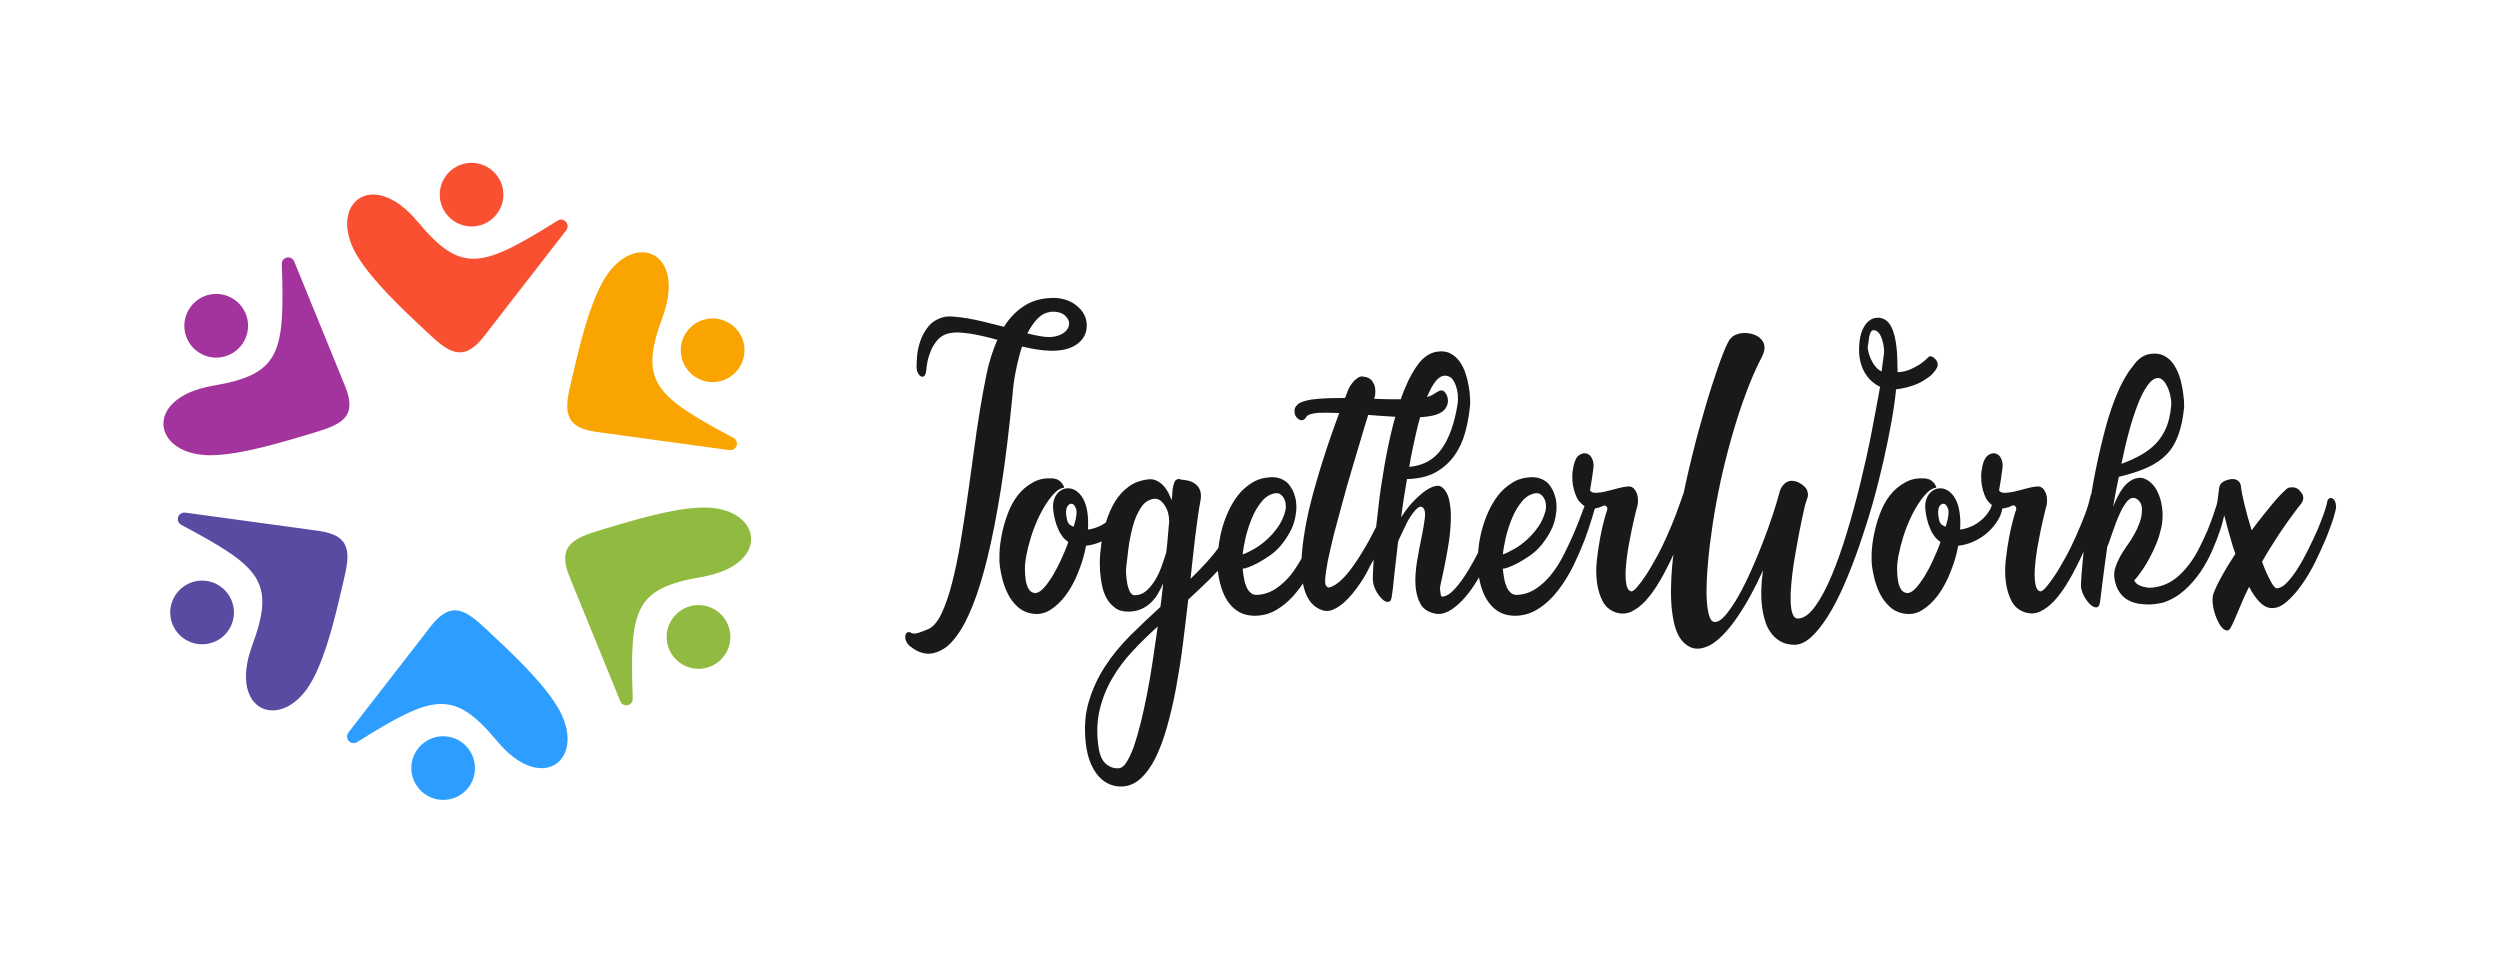 <?xml version="1.0" encoding="utf-8"?>
<!-- Generator: Adobe Illustrator 27.6.1, SVG Export Plug-In . SVG Version: 6.00 Build 0)  -->
<svg version="1.1" id="Layer_1" xmlns="http://www.w3.org/2000/svg" xmlns:xlink="http://www.w3.org/1999/xlink" x="0px" y="0px"
	 viewBox="0 0 1328 512" style="enable-background:new 0 0 1328 512;" xml:space="preserve">
<style type="text/css">
	.st0{fill-rule:evenodd;clip-rule:evenodd;fill:#F95032;}
	.st1{fill-rule:evenodd;clip-rule:evenodd;fill:#F9A400;}
	.st2{fill-rule:evenodd;clip-rule:evenodd;fill:#91BA40;}
	.st3{fill-rule:evenodd;clip-rule:evenodd;fill:#2D9EFF;}
	.st4{fill-rule:evenodd;clip-rule:evenodd;fill:#574BA2;}
	.st5{fill-rule:evenodd;clip-rule:evenodd;fill:#A4349D;}
	.st6{opacity:0.9;}
</style>
<path class="st0" d="M257,178.8c14.6-18.8,29.2-37.7,43.8-56.5c1-1.3,1-3.2-0.2-4.5c-1.1-1.3-3-1.5-4.4-0.6
	c-40.2,25.1-51,28.6-74.3,0.6c-24.7-29.7-48.7-8.7-31.9,18.5c8.4,13.6,24.1,28.2,37,40.3C238,186.9,245.8,193.1,257,178.8L257,178.8
	z"/>
<path class="st0" d="M250.5,86.5c9.3,0,16.9,7.6,16.9,16.9s-7.6,16.9-16.9,16.9c-9.3,0-16.9-7.6-16.9-16.9S241.1,86.5,250.5,86.5
	L250.5,86.5z"/>
<path class="st1" d="M316.6,229.4c23.6,3.2,47.2,6.5,70.9,9.7c1.7,0.2,3.3-0.8,3.8-2.4c0.5-1.6-0.2-3.3-1.7-4.1
	c-41.8-22.3-50.3-29.8-37.7-64c13.4-36.3-16.8-46.6-32-18.4c-7.6,14-12.4,35-16.4,52.2C300,217,298.6,226.9,316.6,229.4L316.6,229.4
	z"/>
<path class="st1" d="M393.2,177.6c4.7,8.1,1.9,18.4-6.2,23.1c-8.1,4.7-18.4,1.9-23.1-6.2c-4.7-8.1-1.9-18.4,6.2-23.1
	C378.2,166.8,388.5,169.5,393.2,177.6L393.2,177.6z"/>
<path class="st2" d="M302.5,306.3c9,22.1,18,44.1,27,66.2c0.6,1.6,2.3,2.4,3.9,2.1c1.7-0.4,2.8-1.8,2.7-3.5
	c-1.6-47.4,0.7-58.5,36.6-64.6c38.1-6.6,31.9-37.9-0.1-36.9c-15.9,0.5-36.4,6.8-53.4,11.9C305,285.8,295.7,289.5,302.5,306.3
	L302.5,306.3z"/>
<path class="st2" d="M385.7,346.8c-4.7,8.1-15,10.9-23.1,6.2c-8.1-4.7-10.9-15-6.2-23.1c4.7-8.1,15-10.9,23.1-6.2
	S390.4,338.7,385.7,346.8L385.7,346.8z"/>
<path class="st3" d="M228.9,332.6c-14.6,18.8-29.2,37.7-43.8,56.5c-1,1.3-1,3.2,0.2,4.5c1.1,1.3,3,1.5,4.4,0.6
	c40.2-25.1,51-28.6,74.3-0.6c24.7,29.7,48.7,8.7,31.9-18.5c-8.4-13.6-24.1-28.2-37-40.3C247.9,324.5,240.1,318.3,228.9,332.6
	L228.9,332.6z"/>
<path class="st3" d="M235.4,424.9c-9.3,0-16.9-7.6-16.9-16.9s7.6-16.9,16.9-16.9s16.9,7.6,16.9,16.9
	C252.4,417.3,244.8,424.9,235.4,424.9L235.4,424.9z"/>
<path class="st4" d="M169.3,282c-23.6-3.2-47.2-6.5-70.9-9.7c-1.7-0.2-3.3,0.8-3.8,2.4s0.2,3.3,1.7,4.1c41.8,22.3,50.3,29.8,37.7,64
	c-13.4,36.3,16.8,46.6,32,18.4c7.6-14,12.4-35,16.4-52.2C185.9,294.4,187.3,284.5,169.3,282L169.3,282z"/>
<path class="st4" d="M92.7,333.8c-4.7-8.1-1.9-18.4,6.2-23.1s18.4-1.9,23.1,6.2s1.9,18.4-6.2,23.1
	C107.7,344.6,97.4,341.9,92.7,333.8L92.7,333.8z"/>
<path class="st5" d="M183.3,205.1c-9-22.1-18-44.1-27-66.2c-0.6-1.6-2.3-2.4-3.9-2.1c-1.7,0.4-2.8,1.8-2.7,3.5
	c1.6,47.4-0.7,58.5-36.6,64.6c-38.1,6.6-31.9,37.9,0.1,36.9c15.9-0.5,36.4-6.8,53.4-11.9C180.9,225.6,190.2,221.9,183.3,205.1
	L183.3,205.1z"/>
<path class="st5" d="M100.2,164.6c4.7-8.1,15-10.9,23.1-6.2s10.9,15,6.2,23.1s-15,10.9-23.1,6.2C98.3,183.1,95.5,172.7,100.2,164.6
	L100.2,164.6z"/>
<g class="st6">
	<path d="M537.9,209.3c0.1-1.4,0.2-3.1,0.5-5c0.2-1.9,0.6-4,1-6.2c0.4-2.2,0.9-4.5,1.5-6.9c0.6-2.4,1.2-4.8,2-7.1
		c2.6,0.6,5.2,1.1,7.6,1.5c2.4,0.4,4.8,0.6,7,0.7c6.1,0.2,11-0.9,14.5-3.4s5.3-5.8,5.3-10c0-2.2-0.5-4.2-1.5-6
		c-1-1.8-2.4-3.4-4.1-4.7c-1.7-1.4-3.7-2.4-6.1-3.1c-2.4-0.7-4.9-1-7.7-0.8c-5.8,0.3-10.6,1.9-14.6,4.7c-4,2.7-7.3,6.3-10,10.6
		c-3.2-0.8-6.4-1.6-9.6-2.4s-6.3-1.5-9.2-2s-5.5-0.8-7.9-1c-2.3-0.2-4.2-0.1-5.6,0.3c-3.4,1-6,2.6-7.9,5c-1.9,2.4-3.3,4.9-4.2,7.6
		s-1.5,5.2-1.7,7.6c-0.2,2.4-0.3,4.1-0.3,5.2c-0.1,1.6,0.1,3,0.6,4s1,1.7,1.7,2c0.7,0.3,1.3,0.3,1.8-0.2s0.8-1.4,1-2.7
		c0.1-1.3,0.3-3,0.7-5c0.4-2,1.1-4,1.9-6c0.8-1.9,2-3.7,3.4-5.4c1.4-1.6,3.3-2.8,5.5-3.4c1.6-0.4,3.3-0.6,5.3-0.6
		c2,0.1,4.1,0.3,6.4,0.6c2.3,0.4,4.6,0.8,7.1,1.4c2.5,0.6,5,1.2,7.5,1.9c-2.5,5.8-4.5,11.9-5.8,18.5c-1.3,6.6-2.5,12.7-3.4,18.5
		c-1.2,7.2-2.3,14.9-3.4,23c-1.1,8.1-2.2,16.3-3.4,24.5s-2.4,16.2-3.7,23.9c-1.3,7.7-2.8,14.7-4.4,20.9c-1.6,6.2-3.4,11.5-5.4,15.8
		s-4.3,7.1-6.8,8.4c-1.8,0.8-3.6,1.5-5.4,2.1c-1.8,0.6-3.2,0.6-4,0.1c-0.9-0.5-1.7-0.6-2.2-0.2c-0.6,0.4-0.9,1-1,1.8
		c-0.1,0.8,0,1.7,0.4,2.7c0.4,1,1.1,1.9,2,2.7c2.3,1.8,4.4,3,6.3,3.5c1.9,0.5,3.4,0.7,4.6,0.5c2.2-0.2,4.5-1,7-2.5s5.1-4.1,7.7-7.9
		c2.7-3.7,5.3-8.9,7.9-15.4c2.6-6.5,5.2-14.8,7.7-25s4.9-22.4,7.2-36.7C534,245.4,536,228.6,537.9,209.3z M551,169.4
		c2-2.1,4.3-3.3,6.8-3.7c1.7-0.3,3.5-0.1,5.3,0.4c1.9,0.6,3.4,1.9,4.4,3.8c0.4,0.9,0.5,1.9,0.3,3c-0.2,1.1-0.8,2.1-1.7,3
		c-0.9,1-2.2,1.7-3.8,2.3c-1.6,0.6-3.6,0.9-5.9,0.8c-1,0-2.5-0.2-4.3-0.5c-1.8-0.3-3.9-0.8-6.4-1.4C547.3,174.1,549,171.5,551,169.4
		z"/>
	<path d="M1000.4,245.3c1.7-7.4,3.1-14.4,4.3-21c1.2-6.6,2-12.4,2.5-17.5c1.7-0.2,3.6-0.5,5.6-1s4.1-1.2,6.1-2.1
		c2-0.9,3.9-2.1,5.7-3.4c1.8-1.3,3.2-3,4.3-4.9c0.4-0.8,0.5-1.7,0.3-2.5c-0.2-0.9-0.6-1.6-1.2-2.2c-0.6-0.6-1.2-1.1-1.9-1.3
		c-0.7-0.3-1.2-0.2-1.6,0.2c-1.8,1.8-3.5,3.2-5.1,4.2c-1.7,1-3.2,1.8-4.6,2.4c-1.4,0.6-2.7,1-3.9,1.2c-1.1,0.2-2.1,0.3-2.9,0.3v-0.4
		c0-1.1-0.1-2.6-0.1-4.3s-0.1-3.6-0.2-5.6c-0.1-2-0.4-4-0.7-6c-0.3-2-0.8-3.9-1.4-5.6c-0.6-1.7-1.4-3.2-2.4-4.4
		c-1-1.2-2.3-2-3.8-2.4c-0.9-0.3-2-0.3-3.2-0.1c-1.2,0.1-2.5,0.8-3.7,1.8s-2.3,2.6-3.2,4.6c-0.9,2.1-1.5,4.8-1.7,8.3
		c-0.2,2.9,0,5.5,0.5,7.9c0.5,2.3,1.3,4.4,2.3,6.2s2.3,3.4,3.7,4.7c1.5,1.3,3,2.3,4.6,3.1c-1.3,7.2-2.8,15.3-4.5,24.1
		c-1.7,8.8-3.7,17.7-5.9,26.8c-2.2,9-4.6,17.8-7.2,26.4c-2.6,8.6-5.3,16.2-8.1,22.9c-2.8,6.7-5.7,12.1-8.7,16.3s-6,6.4-9.1,6.6
		c-1.3,0-2.3-0.7-2.9-2.3c-0.6-1.6-1-3.7-1.1-6.4c-0.1-2.7,0-5.8,0.3-9.3s0.7-7.2,1.3-10.9c0.6-3.7,1.2-7.4,1.9-11.1
		c0.6-3.6,1.3-6.9,1.9-9.9s1.1-5.5,1.6-7.5c0.4-2,0.7-3.2,0.9-3.7c0.3-0.8,0.5-1.6,0.8-2.4s0.5-1.5,0.5-2.3s-0.2-1.6-0.5-2.4
		s-1-1.7-2-2.5c-1.5-1.2-3-2-4.4-2.3c-1.4-0.3-2.7-0.3-3.8,0.2c-1.1,0.5-2.1,1.3-2.9,2.4c-0.8,1.1-1.4,2.5-1.7,4
		c-0.7,2.7-1.8,6.2-3.2,10.6c-1.4,4.3-3.1,9.1-5,14.1c-1.9,5-4,10.1-6.3,15.3c-2.3,5.2-4.6,9.9-6.9,14c-2.3,4.1-4.6,7.5-6.8,10.2
		s-4.2,4-6,4c-1.4,0-2.5-1.3-3.2-4s-1.1-6.4-1.2-11.1c0-4.7,0.2-10.2,0.8-16.5c0.5-6.4,1.4-13.2,2.5-20.5c1.1-7.3,2.5-14.9,4.2-22.8
		c1.7-7.8,3.7-15.7,5.9-23.4c2.2-7.8,4.6-15.3,7.3-22.5c2.6-7.2,5.5-13.9,8.7-20c1-2,1.5-3.8,1.4-5.3s-0.6-2.8-1.6-3.9
		c-0.9-1.1-2.1-1.9-3.6-2.5c-1.5-0.6-3-0.9-4.6-1c-1.6-0.1-3.1,0.1-4.6,0.6s-2.7,1.2-3.5,2.2c-0.8,0.6-2.1,3.1-3.9,7.6
		s-3.8,10.3-6.1,17.4c-2.3,7.1-4.6,15.1-7.1,24.1c-2.4,8.9-4.7,18.2-6.8,27.7c-0.4,1.7-0.7,3.4-1.1,5.2c0,0-2.8,8-4.2,11.7
		c-1.4,3.7-3,7.5-4.7,11.3c-1.7,3.9-3.5,7.6-5.5,11.2c-2,3.6-3.8,6.8-5.6,9.5s-3.4,4.9-4.8,6.5c-1.4,1.6-2.5,2.4-3.2,2.2
		c-1.3-0.3-2.1-1.6-2.5-3.8c-0.4-2.3-0.5-5-0.3-8.2c0.2-3.1,0.6-6.6,1.2-10.3c0.7-3.7,1.3-7.2,2-10.5c0.7-3.2,1.3-6,1.9-8.4
		c0.6-2.3,0.9-3.7,1.1-4.2c0.2-0.8,0.3-1.8,0.3-3s-0.2-2.4-0.6-3.5c-0.4-1.1-0.9-2-1.7-2.8c-0.8-0.7-1.7-1.1-2.9-1
		c-1.6,0.1-3.4,0.4-5.5,1c-2.1,0.6-4.2,1.1-6.2,1.6s-3.8,0.7-5.4,0.8c-1.6,0-2.7-0.4-3.2-1.3c0.3-2.1,0.7-4.1,1-6
		c0.2-1.7,0.5-3.3,0.7-4.9c0.2-1.6,0.3-2.9,0.1-3.7c-0.3-1.7-0.9-3.1-1.8-3.9c-0.9-0.9-2-1.3-3.2-1.2c-1.4,0.1-2.5,0.8-3.7,2
		c-0.8,1.3-1.4,2.8-1.8,4.6s-0.7,3.6-0.7,5.5s0.1,3.4,0.3,4.6c0.7,3.9,1.8,6.8,3.2,8.6c1,1.2,2,2.1,3,2.8c-0.6,1.4-1.1,2.8-1.7,4.4
		c-1.2,3.3-2.6,6.8-4.2,10.5s-3.4,7.4-5.3,11.2c-1.9,3.7-4.1,7.2-6.5,10.2c-2.4,3-5.1,5.5-8.1,7.5s-6.3,3.1-9.8,3.3
		c-1.3,0.1-2.4-0.2-3.3-0.9c-0.9-0.7-1.7-1.7-2.3-2.9c-0.6-1.3-1.1-2.8-1.4-4.5c-0.4-1.7-0.6-3.6-0.8-5.6c0.5,0,1.4-0.2,2.9-0.7
		c1.4-0.5,3.1-1.3,5.1-2.3c2-1.1,4.1-2.4,6.3-3.9s4.3-3.4,6.2-5.7c1.9-2.3,3.6-4.9,5.1-7.8c1.5-2.9,2.4-6.2,2.8-9.9
		c0.2-1.6,0.2-3.2,0-4.9c-0.1-1.7-0.7-3.7-1.7-6.2c-0.4-0.7-0.9-1.6-1.5-2.5c-0.6-0.9-1.4-1.8-2.4-2.5c-1-0.7-2.2-1.3-3.5-1.7
		c-1.3-0.4-2.8-0.6-4.5-0.5c-3.8,0.2-7.2,1.2-9.9,3c-2.9,1.8-5.5,4.1-7.7,7c-2.1,2.8-4,6.1-5.5,9.7c-1.5,3.6-2.7,7.3-3.5,11.1
		c-0.7,3.2-1.1,6.3-1.4,9.4c-1.7,3.4-3.5,6.5-5.3,9.5c-2.3,3.8-4.6,7-6.9,9.5c-2.3,2.6-4.5,4-6.5,4.2c-0.5,0.1-0.8-0.1-1-0.7
		c-0.2-0.6-0.3-1.8-0.5-3.6c0-0.6,0.3-2.2,0.9-4.7c0.6-2.6,1.2-5.6,1.9-9.1s1.4-7.3,2-11.4c0.6-4.1,0.9-8.1,1-11.9s-0.3-7.3-1-10.3
		s-2.1-5.2-4-6.6c-1-0.7-2.3-0.7-4-0.2s-3.5,1.5-5.5,3c-1.9,1.5-4,3.4-6.1,5.7c-2.1,2.3-4,4.8-5.8,7.7c0.4-3.4,0.9-6.7,1.4-10.1
		c0.5-3.3,1.1-6.7,1.7-10.2c6-0.2,11-1.3,15-3.5s7.3-5.1,9.9-8.6c2.6-3.6,4.6-7.7,5.9-12.3c1.3-4.6,2.2-9.6,2.7-14.8
		c0.1-0.8,0.1-2.1,0-3.9c-0.1-1.8-0.3-3.9-0.7-6.1c-0.4-2.3-0.9-4.5-1.7-6.9c-0.7-2.3-1.8-4.4-3.1-6.3c-1.3-1.8-2.9-3.3-4.9-4.3
		c-2-1.1-4.3-1.4-7-1c-3.6,0.5-6.8,2.5-9.6,5.9c-2.9,3.7-5.4,8.2-7.7,13.8c-0.7,1.8-1.5,3.6-2.1,5.6c-1.3,0-2.6,0-4,0
		c-3.3,0-6.7-0.1-10.2-0.3c0.4-1,0.6-1.7,0.6-2.1c0.2-2.3,0-4.1-0.5-5.4c-0.6-1.2-1.2-2.2-2-2.8c-0.8-0.7-1.6-1-2.4-1.2
		c-0.8-0.1-1.4-0.2-1.7-0.3c-0.7-0.1-1.5,0-2.3,0.5c-0.8,0.5-1.6,1.1-2.4,1.9c-0.7,0.8-1.4,1.7-2.1,2.8c-0.6,1.1-1.1,2.1-1.4,3.1
		l-1.2,3.1c-5.4,0-10.3,0.1-14.7,0.5c-4.4,0.3-7.8,1.2-10,2.5c-0.4,0.3-0.9,0.8-1.5,1.6c-0.6,0.8-0.8,1.9-0.6,3.3
		c0.1,1.1,0.6,2,1.3,2.7c0.7,0.7,1.4,1.1,2,1.2c0.6,0.1,1,0,1.4-0.2c0.4-0.2,0.7-0.5,1-0.8c0.3-0.4,0.6-0.7,0.8-1.2
		c1.1-0.9,3.2-1.5,6.2-1.7c3-0.1,6.7-0.1,11,0.1c-1.3,3.4-2.7,7.4-4.3,11.9c-1.6,4.6-3.2,9.4-4.8,14.5c-1.6,5.2-3.2,10.5-4.7,16
		s-2.8,10.9-3.8,16.3c-1,5.4-1.8,10.5-2.2,15.5c-0.1,1-0.1,2-0.2,3c-1.7,3.1-3.6,6-5.6,8.6c-2.4,3-5.1,5.5-8.1,7.5s-6.3,3.1-9.8,3.3
		c-1.3,0.1-2.4-0.2-3.3-0.9c-0.9-0.7-1.7-1.7-2.3-2.9c-0.6-1.3-1.1-2.8-1.4-4.5c-0.4-1.7-0.6-3.6-0.8-5.6c0.5,0,1.4-0.2,2.9-0.7
		c1.4-0.5,3.1-1.3,5.1-2.3c2-1.1,4.1-2.4,6.3-3.9s4.3-3.4,6.2-5.7c1.9-2.3,3.6-4.9,5.1-7.8c1.5-2.9,2.4-6.2,2.8-9.9
		c0.2-1.6,0.2-3.2,0-4.9c-0.1-1.7-0.7-3.7-1.7-6.2c-0.4-0.7-0.9-1.6-1.5-2.5c-0.6-0.9-1.4-1.8-2.4-2.5c-1-0.7-2.2-1.3-3.5-1.7
		c-1.3-0.4-2.8-0.6-4.5-0.5c-3.7,0.2-7.1,1.2-9.9,3c-2.9,1.8-5.5,4.1-7.7,7c-2.1,2.8-4,6.1-5.5,9.7c-1.5,3.6-2.7,7.3-3.5,11.1
		c-0.5,2.3-0.8,4.6-1.1,6.8c-1.8,2.5-3.8,4.9-6,7.3c-2.8,3.1-5.7,6.1-8.8,9.1c0.8-7.8,1.7-15.3,2.5-22.5c0.9-7.2,1.8-13.8,2.9-19.7
		c0.2-1.2,0.2-2.4,0-3.6s-0.7-2.2-1.4-3.2c-0.7-0.9-1.7-1.7-3-2.4c-1.3-0.6-2.9-1-4.8-1.2c-0.9-0.1-1.6-0.1-2.1-0.5
		c-0.7,0-1.2,0.2-1.7,0.5s-0.8,0.8-1.1,1.6s-0.6,1.9-0.8,3.4c0,0.4-0.1,1.1-0.2,2.1c0,1-0.1,2.3-0.3,3.8c-0.5-1.5-1.2-2.9-1.9-4.3
		c-0.7-1.3-1.6-2.6-2.6-3.6c-1-1.1-2.2-1.9-3.4-2.5c-1.2-0.6-2.5-0.9-4-0.8c-4.2,0.4-7.8,1.6-10.8,3.8s-5.5,4.9-7.5,8.2
		s-3.5,6.9-4.7,10.8c0,0.1,0,0.1-0.1,0.2c-1.2,0.8-2.4,1.5-3.7,2.1c-1.9,0.8-3.9,1.4-5.8,1.6c0.1-0.9,0.1-1.8,0.1-2.7
		c0-0.9,0-1.8,0-2.6c-0.2-3.8-0.8-6.9-1.8-9.3c-1-2.4-2.3-4.2-3.8-5.4c-1.5-1.2-3.1-1.9-4.7-1.9c-1.7-0.1-3.2,0.4-4.5,1.3
		c-1.3,0.9-2.4,2.3-3.1,4.1c-0.7,1.8-0.9,3.9-0.6,6.4c0.2,1.7,0.5,3.3,0.9,4.9c0.4,1.6,0.9,3.2,1.6,4.7c0.6,1.5,1.4,2.9,2.3,4.1
		s2,2.2,3.2,3c-1.1,3.2-2.5,6.4-4,9.7s-3.1,6.2-4.7,8.9c-1.7,2.6-3.3,4.8-4.9,6.4c-1.6,1.6-3.1,2.3-4.5,2.1
		c-1.2-0.3-2.1-0.8-2.7-1.7c-0.6-0.9-1.1-1.9-1.4-3c-0.3-1.2-0.5-2.3-0.6-3.4c-0.1-1.1-0.2-2-0.2-2.8c-0.2-2.6,0-5.4,0.6-8.6
		c0.6-3.2,1.4-6.4,2.4-9.7s2.2-6.5,3.6-9.6c1.4-3.1,2.9-5.9,4.5-8.4s3.2-4.5,4.8-6.1c1.6-1.6,3.2-2.4,4.7-2.6c0.2,0,0.2-0.2,0-0.7
		s-0.5-1-0.9-1.6s-1-1.1-1.7-1.6c-0.7-0.5-1.6-0.8-2.6-1c-4.3-0.4-8.1,0.2-11.4,2.2c-3.1,1.7-5.8,4-8,6.9c-2.2,2.9-4,6.2-5.3,9.9
		c-1.4,3.7-2.4,7.4-3.1,11c-0.7,3.6-1.1,6.9-1.2,9.9s0,5.2,0.2,6.7c0.3,2,0.7,4.3,1.4,7c0.7,2.6,1.6,5.2,2.9,7.7
		c1.2,2.5,2.9,4.7,5,6.7s4.8,3.3,8.1,3.8c3.3,0.5,6.4-0.1,9.4-2c3-1.9,5.8-4.5,8.3-7.9c2.5-3.4,4.7-7.4,6.5-12
		c1.9-4.6,3.3-9.3,4.2-14.2c2.8-0.3,5.5-1,8.3-2.3c0,0,0,0,0,0c-0.1,0.4-0.1,0.9-0.2,1.3c-0.5,3.8-0.8,7.2-0.8,10.4s0.2,5.6,0.5,7.4
		c0.1,1.4,0.4,3.1,0.9,5.2c0.5,2.1,1.2,4.1,2.3,6c1,1.9,2.5,3.5,4.3,4.9c1.8,1.4,4.1,2.1,7,2.1c2.6,0,4.9-0.4,6.9-1.3
		c2-0.9,3.8-2,5.3-3.5s2.8-3.1,3.8-4.9c1-1.7,1.9-3.5,2.7-5.4c-0.2,2-0.5,4.1-0.7,6.2c-0.2,2.1-0.5,4.2-0.8,6.4
		c-5.5,5-10.8,10.1-16,15.2c-5.2,5.2-9.6,10.6-13.4,16.4s-6.6,12-8.6,18.6c-2,6.6-2.5,13.8-1.7,21.7c0.5,4.7,1.5,8.7,2.9,11.7
		c1.4,3.1,3,5.5,4.8,7.2c1.7,1.7,3.6,2.9,5.5,3.6s3.7,1,5.2,1c3.8,0.1,7.3-1.2,10.4-3.9c3.1-2.7,5.8-6.4,8.2-11.1
		c2.3-4.7,4.4-10.2,6.2-16.6c1.8-6.4,3.4-13.2,4.8-20.6c1.3-7.3,2.6-15,3.6-23.1c1-8.1,2-16.1,2.9-24c3.9-3.6,7.7-7.2,11.4-10.8
		c1.5-1.5,2.9-3,4.3-4.5c0.1,0.8,0.2,1.5,0.3,2.2c0.5,3.1,1.2,6,2.2,8.6c1,2.7,2.3,4.9,3.8,6.8c1.5,1.9,3.3,3.4,5.4,4.5
		s4.5,1.7,7.3,1.8c4.7,0.1,9-1.1,12.9-3.6c4-2.5,7.5-5.8,10.6-9.8c1-1.2,1.9-2.5,2.7-3.8c0.6,3,1.4,5.6,2.7,7.8
		c1.6,2.9,3.9,5,6.9,6.2c1.9,0.8,3.8,0.9,5.8,0.2c1.9-0.7,3.8-1.9,5.7-3.4c1.9-1.6,3.6-3.4,5.3-5.4c1.7-2.1,3.1-4.1,4.4-6
		c1.3-1.9,2.3-3.6,3.1-5.1c0.8-1.5,1.2-2.4,1.4-2.8c0.2-0.4,0.7-1.4,1.7-3.1c0.2-0.3,0.4-0.7,0.6-1c-0.1,1.8-0.2,3.5-0.3,5
		c-0.2,3.9-0.2,6.3,0,7.1c0.3,1.7,0.9,3.4,1.9,5.1s2.1,3,3.2,4s2.1,1.4,3.1,1.2s1.6-1.3,1.8-3.4c0.3-1.8,0.7-5.2,1.2-10.4
		c0.6-5.2,1.3-11.3,2.1-18.4c0.8-1.7,1.7-3.7,2.9-6.2c1.1-2.5,2.3-4.8,3.6-6.8s2.6-3.6,3.8-4.6s2.3-1,3.2,0.1c0.8,1,1,3,0.6,5.9
		c-0.4,3-1,6.3-1.8,10.2c-0.8,3.8-1.6,7.9-2.3,12.3s-1,8.4-0.8,12.2s1,7.1,2.5,9.9c1.4,2.8,4,4.6,7.7,5.4c2.5,0.6,4.9,0.1,7.4-1.2
		s4.9-3.3,7.3-5.8s4.7-5.5,6.9-9c0.7-1,1.3-2.1,1.9-3.2c0.5,2.6,1.1,5,2,7.3c1,2.7,2.3,4.9,3.8,6.8c1.5,1.9,3.3,3.4,5.4,4.5
		s4.5,1.7,7.3,1.8c4.7,0.1,9-1.1,12.9-3.6c4-2.5,7.5-5.8,10.6-9.8c3.1-4,5.8-8.4,8.2-13.2c2.3-4.8,4.3-9.4,6-13.8
		c1.6-4.4,2.9-8.2,3.9-11.6c0.6-2.1,1.1-3.8,1.5-5c0.2,0,0.5,0,0.7-0.1c1.5-0.3,2.6-0.7,3.4-1.2c0.9-0.4,1.6-0.3,2.1,0.3
		c0.5,0.6,0.6,1.4,0.1,2.5c-0.2,0.4-0.6,1.9-1.3,4.4c-0.7,2.5-1.4,5.6-2.1,9.2c-0.7,3.7-1.3,7.6-1.8,11.9c-0.5,4.3-0.5,8.3,0,12.2
		c0.5,3.8,1.5,7.2,3.1,10.2s4.1,5,7.5,6c2.6,0.7,5.2,0.6,7.7-0.6s4.9-3,7.3-5.5c2.3-2.5,4.6-5.5,6.7-9c2.2-3.5,4.1-7.1,6-10.9
		c0.8-1.7,1.6-3.3,2.3-4.9c-0.7,5.7-1.1,11.1-1.2,16.2c-0.3,7.9,0.3,14.6,1.6,20.3c1.3,5.6,3.6,9.5,6.9,11.7c2.2,1.5,4.5,2,6.9,1.7
		c2.4-0.4,4.8-1.3,7.1-2.9c2.3-1.6,4.6-3.7,6.8-6.2s4.3-5.2,6.2-8.1c4.6-6.7,9-14.8,13.3-24.3c-1,7.1-1.2,13.5-0.5,19.2
		c0.3,2.5,0.8,4.9,1.5,7.2c0.6,2.3,1.6,4.4,2.9,6.3c1.3,1.9,2.9,3.5,4.9,4.7c1.9,1.3,4.3,1.9,7.2,2.1c3,0.2,6.1-1,9.2-3.7
		s6.1-6.5,9.1-11.2s5.9-10.3,8.7-16.7c2.8-6.4,5.5-13.3,8-20.5c2.5-7.2,4.9-14.7,7.1-22.4S998.7,252.7,1000.4,245.3z M1007.7,197.7
		L1007.7,197.7C1007.7,197.7,1007.7,197.7,1007.7,197.7L1007.7,197.7z M996.1,194.5c-1-1.2-1.8-2.6-2.4-4c-0.6-1.4-1-2.7-1.3-4
		s-0.4-2.2-0.2-2.7c0.1-0.6,0.3-1.4,0.4-2.4c0.1-1,0.2-2,0.4-2.9c0.2-1,0.5-1.7,0.9-2.3c0.4-0.6,0.9-0.9,1.7-0.8
		c1.1,0.2,2,0.8,2.7,1.8c0.7,1,1.2,2.2,1.6,3.5c0.4,1.3,0.6,2.6,0.8,3.9c0.1,1.3,0.2,2.3,0.1,2.9l-1.3,9.8
		C998.2,196.7,997.1,195.8,996.1,194.5z M571.5,275.4c-0.2,0.6-0.3,1.3-0.5,2c-0.2,0.8-0.4,1.6-0.7,2.4c-0.4-0.3-0.9-0.4-1.3-0.6
		c-0.4-0.2-0.8-0.5-1.1-0.8c-0.3-0.3-0.6-0.9-0.9-1.6c-0.2-0.8-0.4-1.8-0.6-3.2c-0.3-2,0-3.6,0.6-4.6c0.7-1.1,1.5-1.5,2.3-1.4
		c0.8,0.1,1.5,0.8,2.1,2.1C572,270.9,572,272.9,571.5,275.4z M612.3,351.2c-0.9,6.1-1.9,12-3,17.5c-1.1,5.6-2.2,10.7-3.4,15.5
		c-1.2,4.7-2.4,8.9-3.6,12.4c-1.3,3.5-2.6,6.3-3.9,8.3c-1.3,2.1-2.7,3.1-4.1,3.2c-2.6,0.2-4.8-0.6-6.9-2.4s-3.4-5-4-9.8
		c-0.9-6.9-0.6-13.3,0.8-19.1c1.4-5.8,3.6-11.3,6.6-16.4c3-5.2,6.6-10,10.8-14.5s8.7-8.9,13.4-13.1
		C614.1,339,613.2,345.1,612.3,351.2z M620.4,284.5c-0.2,2.8-0.5,5.8-0.9,9c-0.8,2.6-1.7,5.3-2.7,8s-2.2,5.1-3.6,7.3
		c-1.4,2.1-2.9,3.9-4.6,5.3c-1.7,1.4-3.6,2.1-5.8,2.1c-1.1,0-1.9-0.6-2.6-1.9c-0.6-1.2-1.1-2.6-1.4-4.3c-0.3-1.7-0.5-3.3-0.6-4.9
		c-0.1-1.6-0.1-2.7,0-3.4c0.4-2.8,0.7-6.2,1.2-10.2s1.3-7.9,2.3-11.7s2.4-7.1,4.2-9.9c1.7-2.8,4-4.4,6.9-4.9
		c1.4-0.2,2.6,0.1,3.6,0.9s1.8,1.7,2.5,2.9c0.7,1.2,1.3,2.4,1.6,3.7c0.3,1.3,0.5,2.4,0.5,3.2c0,0.4,0,0.8,0.1,1
		C620.9,279.2,620.6,281.8,620.4,284.5z M661.8,285c0.9-3.5,2-6.9,3.4-10.2s3.2-6.2,5.2-8.6c2-2.4,4.4-3.8,7.2-4.2
		c1.1-0.1,2.1,0.1,2.8,0.8c0.8,0.6,1.4,1.4,1.8,2.3c0.5,0.9,0.7,1.9,0.8,3.1c0.1,1.1,0,2.2-0.2,3.1c-0.8,3-2,5.8-3.8,8.4
		c-1.8,2.6-3.8,4.9-6,6.9s-4.5,3.7-6.8,5s-4.3,2.3-6.1,2.9C660.4,291.7,661,288.5,661.8,285z M767,199.6c1.3-0.2,2.5,0.2,3.8,1
		c1,1,1.8,2.3,2.4,3.9c0.6,1.6,1,3.3,1.2,5.1c0.1,1.8,0.1,3.4-0.1,4.9c-1.6,10.1-4.4,18.1-8.4,23.8c-4,5.8-9.7,9-17.3,9.7
		c1-6.2,2.3-12.2,3.6-17.9c0.7-3,1.4-5.9,2.2-8.5c1.2-0.1,2.4-0.1,3.5-0.3c2.7-0.3,4.9-0.9,6.6-1.7c1.8-0.8,3.1-2,3.8-3.4
		c0.7-1.4,1-2.8,0.8-4.1c-0.2-1.4-0.6-2.5-1.3-3.4c-0.7-1-1.5-1.4-2.4-1.3c-0.7,0.1-1.6,0.5-2.6,1.2c-1,0.6-1.7,1-1.9,1.2
		c-0.8,0.4-1.8,0.8-2.9,1.1c1.1-2.6,2.2-4.8,3.4-6.7C763.1,201.5,765,199.9,767,199.6z M727.7,286.2c-2,3.8-4.2,7.4-6.4,10.8
		c-2.2,3.4-4.5,6.5-6.9,9.2c-2.4,2.6-4.8,4.5-7.1,5.5c-0.8,0.3-1.5,0.5-1.9,0.3c-0.4-0.2-0.8-0.5-1-0.9c-0.2-0.4-0.4-0.9-0.4-1.4
		c-0.1-0.5-0.1-0.9-0.1-1.3c0.1-2.6,0.6-6,1.4-10.3c0.9-4.3,2-9.1,3.3-14.4c1.4-5.3,2.9-10.8,4.5-16.7c1.6-5.9,3.2-11.6,4.9-17.3
		c1.7-5.6,3.3-11,4.8-16.1c1.5-5.1,2.8-9.5,4-13.2c3.7,0.3,7.5,0.6,11.3,0.8c1,0.1,2.1,0.1,3.1,0.2c-0.4,1.3-0.7,2.6-1.1,3.9
		c-1.8,7.1-3.3,14.2-4.6,21.6c-1.3,7.4-2.4,14.6-3.2,21.7c-0.5,4-0.9,7.7-1.3,11.3C730,281.9,728.9,284,727.7,286.2z M800,285
		c0.9-3.5,2-6.9,3.4-10.2s3.2-6.2,5.2-8.6c2-2.4,4.4-3.8,7.2-4.2c1.1-0.1,2.1,0.1,2.8,0.8c0.8,0.6,1.4,1.4,1.8,2.3
		c0.5,0.9,0.7,1.9,0.8,3.1c0.1,1.1,0,2.2-0.2,3.1c-0.8,3-2,5.8-3.8,8.4c-1.8,2.6-3.8,4.9-6,6.9s-4.5,3.7-6.8,5s-4.3,2.3-6.1,2.9
		C798.6,291.7,799.2,288.5,800,285z"/>
	<path d="M1240.3,266.2c-0.4-0.8-0.9-1.3-1.5-1.5c-0.6-0.3-1.2-0.2-1.7,0.2c-0.5,0.4-0.8,1.1-1,2.1c-0.1,1.1-0.7,2.9-1.6,5.6
		c-0.9,2.6-2.1,5.6-3.5,9c-1.5,3.3-3.1,6.8-4.9,10.4c-1.8,3.6-3.6,6.9-5.5,9.9c-1.9,3-3.8,5.5-5.7,7.5s-3.7,3-5.4,3.1
		c-0.8,0.1-2-1.2-3.4-3.9c-1.5-2.7-3-6.1-4.5-10.2c2.6-4.6,5.6-9.4,9-14.6c3.4-5.1,7.4-10.7,12-16.6c0.6-0.9,0.9-1.8,0.9-2.9
		c-0.1-1.1-0.4-1.9-0.9-2.4c-0.3-0.3-0.5-0.6-0.8-1c-0.3-0.4-0.6-0.8-1.1-1.1c-0.5-0.4-1.1-0.6-1.8-0.8c-0.7-0.2-1.6-0.2-2.8,0
		c-0.6,0-1.6,0.7-2.8,2c-1.4,1.2-2.9,2.9-4.7,4.9c-1.8,2.1-3.7,4.5-5.9,7.2s-4.4,5.6-6.6,8.6c-1.5-4.8-2.8-9.3-3.8-13.5
		c-1-4.2-1.7-7.5-1.9-9.8c-0.2-1.2-0.5-2-1.1-2.6s-1.3-1-2.1-1.2c-0.9-0.2-1.7-0.2-2.7,0c-0.9,0.2-1.9,0.5-2.8,0.9
		c-1.7,0.8-2.7,2.1-2.9,3.7s-0.9,7.8-1.2,8.6c-0.5,1.4-1.1,3.3-1.9,5.8c-0.8,2.5-1.9,5.2-3.1,8.2c-1.3,3-2.7,6-4.3,9.2
		s-3.4,6.1-5.5,8.9c-2.1,2.7-4.4,5.2-6.9,7.2c-2.6,2-5.3,3.4-8.2,4.2c-3,0.8-5.3,1.1-7.2,0.8c-1.8-0.3-3.3-0.7-4.3-1.3
		c-1.1-0.6-1.8-1.2-2.1-1.8c-0.4-0.6-0.5-0.9-0.3-0.9c0.1,0,0.6-0.5,1.4-1.5s1.8-2.4,3-4.1s2.4-3.8,3.7-6.2c1.3-2.4,2.5-4.9,3.6-7.6
		s1.9-5.5,2.6-8.5c0.6-2.9,0.8-5.9,0.6-8.8c-0.3-3-0.8-5.7-1.7-8s-1.9-4.2-3.1-5.6c-1.2-1.4-2.5-2.4-3.8-3.1c-1.4-0.7-2.6-1-3.8-0.9
		c-1.7,0.2-3.3,0.7-4.7,1.7c-1.4,0.9-2.7,2.1-3.8,3.6s-2.1,3.1-3,4.9s-1.7,3.5-2.3,5.3c0.4-2.7,0.9-5.4,1.4-8c0.5-2.6,1.1-5.3,1.6-8
		c5.9-1.4,10.9-3,15.1-4.9c4.2-1.9,7.6-4.2,10.3-7c2.7-2.8,4.8-6.3,6.2-10.3c1.5-4,2.5-8.9,3.1-14.7c0-0.8,0-2.1-0.1-3.9
		c-0.2-1.8-0.4-3.9-0.8-6.1c-0.4-2.3-0.9-4.5-1.7-6.9c-0.8-2.3-1.9-4.4-3.2-6.3c-1.4-1.9-3-3.3-5-4.3s-4.3-1.3-7-0.9
		c-3.5,0.4-6.7,2.5-9.4,6.5c-3,3.6-5.7,8.3-8.1,13.9c-2.4,5.6-4.6,12-6.5,19.1c-1.9,7.1-3.6,14.4-5.1,21.8
		c-0.9,4.4-1.7,8.7-2.4,13.1c-0.2,0.3-0.3,0.6-0.4,0.9c-0.6,3-1.6,6.4-3,10.1c-1.4,3.7-3,7.5-4.7,11.3c-1.7,3.9-3.5,7.6-5.5,11.2
		c-2,3.6-3.8,6.8-5.6,9.5s-3.4,4.9-4.8,6.5c-1.4,1.6-2.5,2.4-3.2,2.2c-1.3-0.3-2.1-1.6-2.5-3.8c-0.4-2.3-0.5-5-0.3-8.2
		c0.2-3.1,0.6-6.6,1.2-10.3c0.7-3.7,1.3-7.2,2-10.5c0.7-3.2,1.3-6,1.9-8.4c0.6-2.3,0.9-3.7,1.1-4.2c0.2-0.8,0.3-1.8,0.3-3
		s-0.2-2.4-0.6-3.5c-0.4-1.1-0.9-2-1.7-2.8c-0.8-0.7-1.7-1.1-2.9-1c-1.6,0.1-3.4,0.4-5.5,1c-2.1,0.6-4.2,1.1-6.2,1.6
		s-3.8,0.7-5.4,0.8c-1.6,0-2.7-0.4-3.2-1.3c0.3-2.1,0.7-4.1,1-6c0.2-1.7,0.5-3.3,0.7-4.9c0.2-1.6,0.3-2.9,0.1-3.7
		c-0.3-1.7-0.9-3.1-1.8-3.9c-0.9-0.9-2-1.3-3.2-1.2c-1.4,0.1-2.5,0.8-3.7,2c-0.9,1.3-1.5,2.8-1.9,4.6c-0.4,1.8-0.7,3.6-0.7,5.5
		s0.1,3.4,0.3,4.6c0.7,3.9,1.8,6.8,3.2,8.6c0.7,0.9,1.5,1.6,2.2,2.2c-0.4,1.3-1,2.5-1.8,3.6c-1,1.7-2.4,3.2-4,4.5
		c-1.6,1.4-3.4,2.5-5.3,3.3s-3.9,1.4-5.8,1.6c0.1-0.9,0.1-1.8,0.1-2.7c0-0.9,0-1.8,0-2.6c-0.2-3.8-0.8-6.9-1.8-9.3
		c-1-2.4-2.3-4.2-3.8-5.4c-1.5-1.2-3.1-1.9-4.7-1.9c-1.7-0.1-3.2,0.4-4.5,1.3c-1.3,0.9-2.4,2.3-3.1,4.1s-0.9,3.9-0.6,6.4
		c0.2,1.7,0.5,3.3,0.9,4.9c0.4,1.6,0.9,3.2,1.6,4.7c0.6,1.5,1.4,2.9,2.3,4.1c0.9,1.2,2,2.2,3.2,3c-1.1,3.2-2.5,6.4-4,9.7
		s-3.1,6.2-4.7,8.9c-1.7,2.6-3.3,4.8-4.9,6.4c-1.6,1.6-3.1,2.3-4.5,2.1c-1.2-0.3-2.1-0.8-2.7-1.7c-0.6-0.9-1.1-1.9-1.4-3
		c-0.3-1.2-0.5-2.3-0.6-3.4c-0.1-1.1-0.2-2-0.2-2.8c-0.2-2.6,0-5.4,0.6-8.6c0.6-3.2,1.4-6.4,2.4-9.7s2.2-6.5,3.6-9.6
		c1.4-3.1,2.9-5.9,4.5-8.4s3.2-4.5,4.8-6.1c1.6-1.6,3.2-2.4,4.7-2.6c0.2,0,0.2-0.2,0-0.7c-0.2-0.5-0.5-1-0.9-1.6
		c-0.4-0.6-1-1.1-1.7-1.6c-0.7-0.5-1.6-0.8-2.6-1c-4.3-0.4-8.1,0.2-11.4,2.2c-3.1,1.7-5.8,4-8,6.9c-2.2,2.9-4,6.2-5.3,9.9
		c-1.4,3.7-2.4,7.4-3.1,11c-0.7,3.6-1.1,6.9-1.2,9.9s0,5.2,0.2,6.7c0.3,2,0.7,4.3,1.4,7c0.7,2.6,1.6,5.2,2.9,7.7
		c1.2,2.5,2.9,4.7,5,6.7s4.8,3.3,8.1,3.8c3.3,0.5,6.4-0.1,9.4-2c3-1.9,5.8-4.5,8.3-7.9c2.5-3.4,4.7-7.4,6.5-12
		c1.9-4.6,3.3-9.3,4.2-14.2c2.8-0.3,5.5-1,8.3-2.3s5.3-2.9,7.5-4.9c2.2-2,4-4.2,5.4-6.6c1.2-2,1.9-4,2.2-6c0.5,0,1,0,1.5-0.2
		c1.5-0.3,2.6-0.7,3.4-1.2c0.9-0.4,1.6-0.3,2.1,0.3c0.5,0.6,0.6,1.4,0.1,2.5c-0.2,0.4-0.6,1.9-1.3,4.4s-1.4,5.6-2.1,9.2
		c-0.7,3.7-1.3,7.6-1.8,11.9c-0.5,4.3-0.5,8.3,0,12.2c0.5,3.8,1.5,7.2,3.1,10.2s4.1,5,7.5,6c2.6,0.7,5.2,0.6,7.7-0.6s4.9-3,7.3-5.5
		c2.3-2.5,4.6-5.5,6.7-9c2.2-3.5,4.1-7.1,6-10.9c1.1-2.1,2-4.3,3-6.4c-0.5,4.8-0.8,8.9-1.1,12.2c-0.3,3.9-0.4,6.3-0.2,7.1
		c0.3,1.6,0.9,3.3,1.9,5s2,3,3.2,4s2.2,1.5,3.2,1.3s1.6-1.3,1.8-3.4c0.1-0.8,0.3-2.1,0.5-3.9c0.2-1.8,0.5-4,0.8-6.5
		c0.3-2.5,0.7-5.4,1.1-8.5c0.4-3.1,0.9-6.5,1.4-10.1l0.1-0.1c0.1-0.1,0.4-0.8,0.8-2c0.5-1.3,1-2.8,1.6-4.6s1.3-3.8,2.1-5.9
		c0.8-2.1,1.7-4.1,2.6-6c0.9-1.9,1.9-3.5,2.9-4.8s2-2.1,3.1-2.3c1.3-0.2,2.5,0.3,3.6,1.5s1.6,2.7,1.6,4.6c0,2.4-0.4,4.7-1.2,6.9
		c-0.8,2.2-1.7,4.3-2.9,6.3c-1.1,2.1-2.4,4.1-3.8,6c-1.4,1.9-2.6,3.9-3.7,5.8c-1,1.9-1.9,3.9-2.5,5.8c-0.7,1.9-0.8,3.9-0.5,6
		c0.5,3,1.4,5.4,2.7,7.2c1.3,1.9,2.8,3.2,4.6,4.2c1.8,1,3.7,1.6,5.7,1.9s3.9,0.4,5.7,0.4c1.7-0.1,3.3-0.2,4.6-0.5
		c1.3-0.2,2.1-0.4,2.5-0.5c4.3-1.4,8-3.6,11.3-6.5c3.3-2.9,6.1-6.2,8.6-9.8c2.4-3.6,4.5-7.4,6.2-11.3c1.7-3.9,3.1-7.5,4.2-10.8
		c1.1-3.2,1.7-5.9,2.2-8c0.2,0.8,0.4,1.7,0.7,2.6c0.6,2.6,1.4,5.4,2.3,8.5c0.8,3.1,1.8,6.2,2.9,9.4c-2.7,4.1-5.1,8-7.1,11.7
		c-2.1,3.7-3.6,6.9-4.6,9.6c-0.4,1.3-0.5,3-0.3,5.1c0.2,2.1,0.7,4.2,1.4,6.2s1.6,3.8,2.6,5.4c1,1.6,2.2,2.5,3.4,2.7
		c0.7,0.1,1.4-0.3,2-1.3c0.6-1.1,1.4-2.5,2.2-4.5c0.8-1.9,1.9-4.4,3.1-7.3c1.2-3,2.7-6.3,4.6-10.1c1.7,3.3,3.6,6,5.5,8
		s3.9,3.1,6.1,3.3c2.8,0.2,5.5-0.9,8.3-3.3c2.7-2.3,5.4-5.3,8-9c2.6-3.6,5-7.7,7.2-12.1c2.2-4.5,4.1-8.7,5.8-12.7
		c1.6-4,2.9-7.5,3.9-10.6c0.9-3.1,1.4-5.1,1.4-6C1240.9,268.1,1240.7,267,1240.3,266.2z M1130.9,229.4c1.4-5.4,3-10.1,4.6-14.3
		s3.3-7.6,5.1-10.1c1.7-2.6,3.6-4,5.5-4.2c1-0.1,1.9,0.3,3,1.3c1,1,1.7,2.3,2.4,3.8s1.2,3.2,1.5,5c0.4,1.8,0.5,3.4,0.3,4.9
		c-0.4,4.2-1.2,7.9-2.5,11.1c-1.3,3.1-3,5.9-5.2,8.3s-4.9,4.5-8,6.3s-6.7,3.4-10.7,4.9C1128.1,240.5,1129.4,234.8,1130.9,229.4z
		 M1034.7,275.4c-0.2,0.6-0.3,1.3-0.5,2c-0.2,0.8-0.4,1.6-0.7,2.4c-0.4-0.3-0.9-0.4-1.3-0.6s-0.8-0.5-1.1-0.8
		c-0.3-0.3-0.6-0.9-0.9-1.6c-0.2-0.8-0.4-1.8-0.6-3.2c-0.2-2,0-3.6,0.6-4.6c0.7-1.1,1.5-1.5,2.3-1.4c0.8,0.1,1.5,0.8,2.1,2.1
		C1035.2,270.9,1035.2,272.9,1034.7,275.4z"/>
</g>
</svg>
